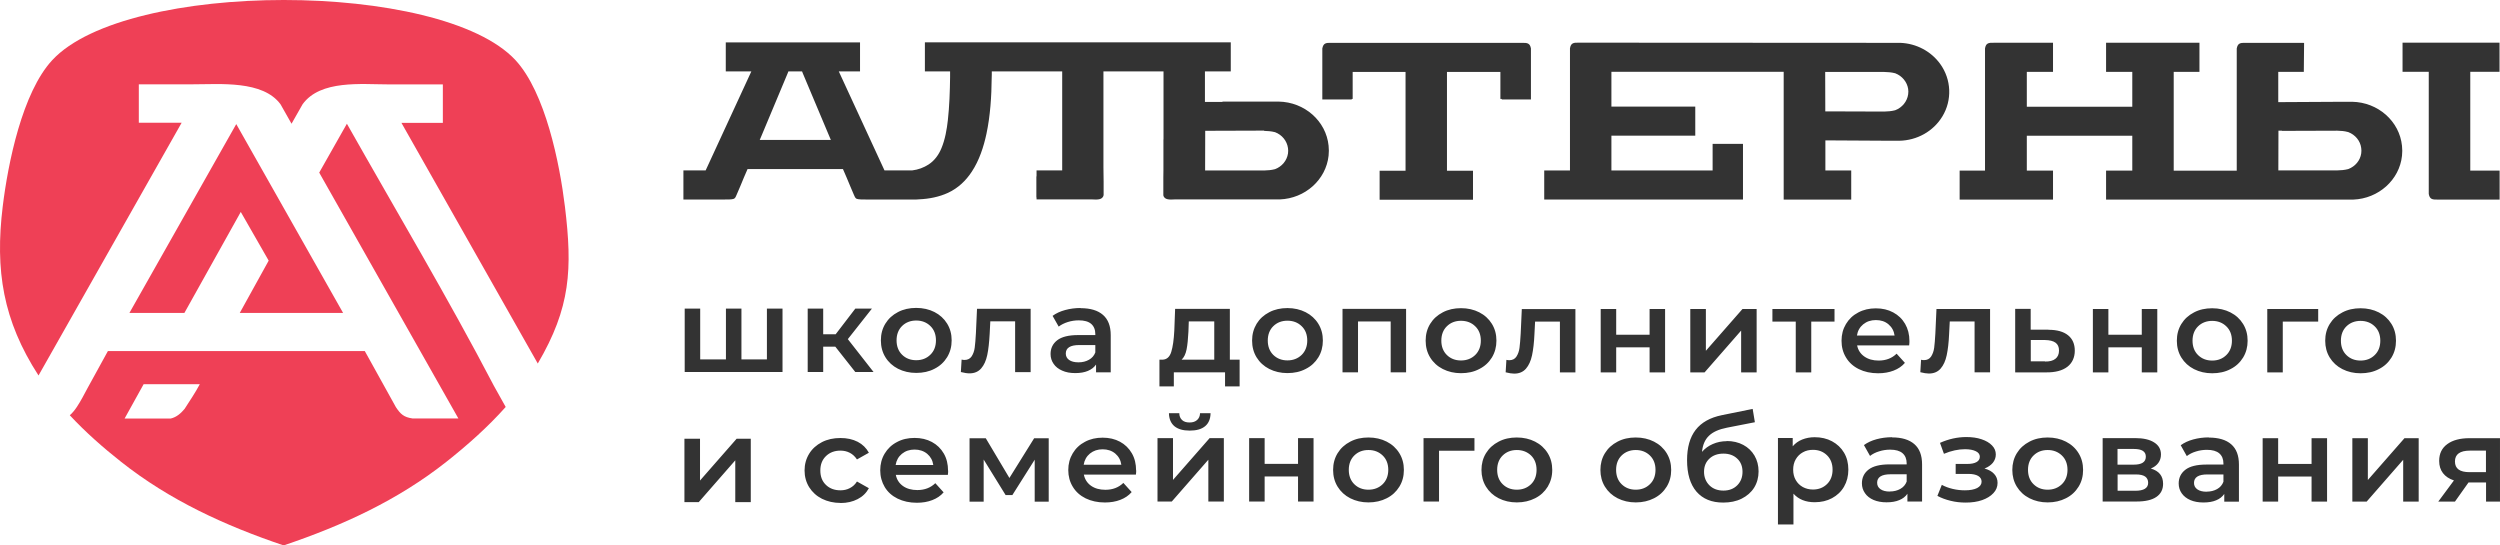 <?xml version="1.0" encoding="UTF-8"?> <svg xmlns="http://www.w3.org/2000/svg" width="165" height="36" viewBox="0 0 165 36" fill="none"><path fill-rule="evenodd" clip-rule="evenodd" d="M35.495 23.99C37.663 20.293 37.785 17.761 37.285 13.633C36.938 10.78 35.994 6.1 34.021 3.969C29.113 -1.323 8.352 -1.323 3.449 3.969C1.47 6.1 0.526 10.774 0.179 13.633C-0.332 17.836 0.191 21.149 2.542 24.782L11.988 8.102H9.162V5.564H12.743C14.521 5.564 17.353 5.296 18.516 6.886C18.76 7.311 18.997 7.741 19.241 8.166C19.484 7.736 19.728 7.305 19.972 6.88C21.147 5.256 23.863 5.57 25.648 5.57H29.228V8.108H26.494L35.495 23.996V23.99ZM13.187 25.358H9.479L8.224 27.623H11.269C11.653 27.535 11.945 27.273 12.182 26.988C12.53 26.447 12.883 25.928 13.187 25.358ZM17.736 17.207L15.891 13.988L12.17 20.654H8.541L15.593 8.19L22.645 20.654H15.824L17.73 17.207H17.736ZM18.729 35.994C22.615 34.684 26.256 33.014 29.466 30.475C30.842 29.387 32.194 28.187 33.376 26.86L32.602 25.474C29.569 19.664 26.129 13.895 22.895 8.166L21.068 11.392L30.252 27.617H27.219C26.652 27.535 26.433 27.331 26.129 26.872L24.076 23.169H7.122L5.788 25.597C5.557 26.027 5.337 26.464 5.063 26.872C4.929 27.075 4.759 27.279 4.606 27.407C5.648 28.525 6.805 29.544 7.993 30.481C11.202 33.019 14.844 34.69 18.729 36" fill="#EF4056"></path><path fill-rule="evenodd" clip-rule="evenodd" d="M99.118 6.565H101.042V3.2C100.981 2.863 100.823 2.816 100.451 2.828H100.153H88.083H87.863C87.492 2.816 87.34 2.857 87.273 3.2V6.565H89.215V6.53H89.276V4.749H92.766V11.269H91.055V13.184H97.218V11.269H95.5V4.749H99.026V6.53H99.118V6.565ZM83.43 8.638C83.661 8.644 83.905 8.661 84.13 8.719H84.142L84.155 8.725C84.617 8.9 84.94 9.301 85.007 9.773C85.025 9.895 85.025 10.012 85.007 10.134C84.934 10.6 84.611 10.99 84.155 11.164H84.142L84.13 11.17C83.905 11.228 83.667 11.246 83.43 11.252H79.538V11.03C79.538 10.303 79.544 9.581 79.544 8.853V8.632H79.776C80.994 8.632 82.212 8.62 83.436 8.62M52.036 4.714H52.937L52.992 4.854C53.571 6.216 54.137 7.572 54.709 8.935L54.837 9.237H50.142L50.27 8.935C50.836 7.572 51.409 6.21 51.981 4.848L52.036 4.708V4.714ZM56.792 2.799H47.901V4.714H49.588L46.573 11.246H45.105V13.167H47.852C47.992 13.167 48.315 13.173 48.437 13.12C48.528 13.08 48.583 12.946 48.613 12.864L48.863 12.282L49.094 11.723L49.338 11.159H55.635L55.879 11.723L56.11 12.276L56.36 12.864C56.396 12.946 56.445 13.08 56.536 13.12C56.664 13.173 56.987 13.167 57.121 13.167H60.495L60.672 13.155C61.323 13.126 61.981 12.998 62.572 12.725C63.235 12.416 63.747 11.927 64.137 11.333C64.63 10.588 64.922 9.691 65.105 8.836C65.361 7.631 65.44 6.361 65.452 5.133C65.452 5.063 65.458 4.999 65.458 4.929V4.714H70.105V11.246H68.412V11.642H68.4V13.033H68.412V13.161H72.066C72.376 13.173 72.778 13.219 72.839 12.87V12.008C72.839 11.688 72.833 11.362 72.827 11.036V10.064V4.714H76.792V9.202H76.786V11.199V11.228C76.786 11.391 76.786 11.554 76.78 11.717V12.888C76.847 13.219 77.255 13.173 77.547 13.161H81.201H83.838C84.051 13.161 84.258 13.161 84.471 13.161C86.14 13.097 87.516 11.863 87.687 10.274C87.711 10.058 87.711 9.831 87.687 9.616C87.522 7.986 86.103 6.734 84.392 6.705C84.209 6.705 84.027 6.705 83.844 6.705H80.683V6.728H79.526V5.57V4.714H81.231V4.266V2.822V2.793H61.043V4.242V4.714H62.706V5.086C62.693 6.03 62.663 6.99 62.559 7.927C62.492 8.533 62.377 9.202 62.139 9.773C61.963 10.204 61.688 10.594 61.287 10.856C60.964 11.065 60.598 11.199 60.209 11.246H60.197H58.376L55.361 4.714H56.762V2.799H56.792ZM120.469 4.749H124.361C124.598 4.755 124.836 4.772 125.061 4.83H125.073L125.085 4.836C125.542 5.011 125.865 5.407 125.938 5.867C125.956 5.989 125.956 6.105 125.938 6.228C125.871 6.699 125.542 7.101 125.085 7.275H125.073L125.061 7.281C124.836 7.339 124.598 7.357 124.361 7.363C123.137 7.363 121.919 7.351 120.701 7.351H120.469V7.13C120.469 6.402 120.463 5.68 120.463 4.953V4.731L120.469 4.749ZM117.735 13.173H122.181V11.735V11.252H120.475V11.03C120.475 10.518 120.475 10 120.475 9.488V9.266H120.707C122.071 9.266 123.429 9.29 124.793 9.29C124.976 9.29 125.159 9.29 125.341 9.29C126.529 9.272 127.607 8.661 128.197 7.683C128.849 6.612 128.794 5.249 128.057 4.225C127.454 3.387 126.48 2.868 125.42 2.828C125.207 2.822 125 2.828 124.787 2.828C118.045 2.828 111.31 2.816 104.568 2.816H104.209C103.837 2.804 103.679 2.845 103.618 3.189V3.846C103.618 6.239 103.618 8.632 103.618 11.03V11.252H101.919V13.167H115.037V9.494H113.033V11.252H112.802C110.731 11.252 108.661 11.252 106.584 11.252H106.353V8.952H111.888V7.037H106.353V4.737H117.723V4.958C117.723 7.695 117.723 10.437 117.723 13.173M150.603 8.638C151.821 8.638 153.039 8.626 154.263 8.626C154.5 8.632 154.738 8.649 154.963 8.713H154.975L154.987 8.719C155.45 8.894 155.779 9.296 155.84 9.767C155.858 9.889 155.858 10.006 155.84 10.128C155.773 10.594 155.444 10.984 154.987 11.159H154.975L154.963 11.164C154.738 11.223 154.5 11.24 154.263 11.246H150.371V11.025C150.371 10.297 150.377 9.575 150.377 8.847V8.626H150.609L150.603 8.638ZM129.336 11.258V13.173H135.499V11.258H133.77V8.958H140.731V11.258H139.001V13.173C144.226 13.173 149.458 13.173 154.683 13.173C154.896 13.173 155.103 13.173 155.316 13.173C156.985 13.109 158.361 11.875 158.532 10.285C158.556 10.07 158.556 9.843 158.532 9.627C158.367 7.997 156.948 6.746 155.237 6.717C155.054 6.717 154.872 6.717 154.683 6.717C153.319 6.717 151.961 6.74 150.596 6.74H150.365V6.519C150.365 6 150.365 5.482 150.365 4.964V4.743H152.052C152.052 4.108 152.07 3.474 152.07 2.839H152.052V2.828C150.773 2.828 149.494 2.828 148.215 2.828C147.844 2.816 147.692 2.857 147.625 3.2C147.625 5.814 147.625 8.428 147.625 11.042V11.263H143.465V4.743H145.164V2.822H139.001V4.743H140.731V7.043H133.77V4.743H135.499V2.822H133.697C133.002 2.822 132.302 2.822 131.602 2.822C131.23 2.81 131.072 2.851 131.011 3.194C131.011 5.808 131.011 8.422 131.011 11.036V11.258H129.33H129.336ZM164.969 4.737V2.816H158.568V4.737H160.298V12.8C160.359 13.138 160.517 13.184 160.889 13.173H161.077H164.975V11.258H163.038V4.737H164.975H164.969Z" fill="#333333"></path><path d="M163.02 29.741C162.356 29.741 162.027 29.98 162.027 30.457C162.027 30.935 162.35 31.162 162.983 31.162H164.073V29.741H163.013H163.02ZM164.999 28.92V33.106H164.079V31.843H162.922L162.027 33.106H160.925L161.96 31.709C161.643 31.604 161.4 31.441 161.235 31.226C161.071 31.01 160.985 30.743 160.985 30.422C160.985 29.939 161.162 29.573 161.521 29.311C161.875 29.049 162.368 28.92 162.989 28.92H164.999ZM155.255 28.92H156.278V31.68L158.696 28.92H159.633V33.106H158.61V30.347L156.199 33.106H155.255V28.92ZM149.335 28.92H150.358V30.62H152.563V28.92H153.586V33.106H152.563V31.453H150.358V33.106H149.335V28.92ZM145.645 32.448C145.901 32.448 146.132 32.39 146.327 32.28C146.528 32.169 146.668 32.006 146.747 31.796V31.313H145.687C145.097 31.313 144.804 31.5 144.804 31.872C144.804 32.053 144.877 32.192 145.024 32.297C145.17 32.402 145.377 32.454 145.639 32.454M145.779 28.88C146.424 28.88 146.918 29.025 147.259 29.322C147.6 29.619 147.77 30.061 147.77 30.661V33.112H146.802V32.6C146.674 32.786 146.497 32.926 146.266 33.019C146.035 33.118 145.754 33.164 145.426 33.164C145.097 33.164 144.81 33.112 144.567 33.007C144.323 32.903 144.128 32.751 143.994 32.559C143.86 32.367 143.793 32.151 143.793 31.913C143.793 31.534 143.94 31.232 144.232 31.005C144.524 30.778 144.987 30.661 145.614 30.661H146.747V30.597C146.747 30.306 146.656 30.079 146.473 29.922C146.29 29.765 146.016 29.689 145.657 29.689C145.413 29.689 145.17 29.724 144.932 29.799C144.695 29.869 144.494 29.974 144.329 30.102L143.927 29.386C144.159 29.217 144.433 29.089 144.756 29.002C145.078 28.915 145.419 28.868 145.779 28.868M140.931 32.39C141.491 32.39 141.778 32.215 141.778 31.866C141.778 31.686 141.711 31.546 141.583 31.453C141.449 31.36 141.248 31.313 140.968 31.313H139.762V32.39H140.937H140.931ZM139.756 30.667H140.828C141.357 30.667 141.625 30.492 141.625 30.143C141.625 29.794 141.363 29.631 140.828 29.631H139.756V30.667ZM141.954 30.923C142.496 31.08 142.764 31.412 142.764 31.93C142.764 32.303 142.618 32.594 142.32 32.798C142.021 33.002 141.589 33.1 141.004 33.1H138.775V28.915H140.919C141.455 28.915 141.875 29.008 142.173 29.2C142.472 29.386 142.624 29.654 142.624 29.997C142.624 30.213 142.563 30.399 142.447 30.556C142.332 30.713 142.167 30.836 141.954 30.923ZM135.146 32.32C135.523 32.32 135.834 32.198 136.083 31.959C136.327 31.721 136.455 31.401 136.455 31.01C136.455 30.62 136.333 30.3 136.083 30.061C135.834 29.823 135.523 29.701 135.146 29.701C134.768 29.701 134.457 29.823 134.214 30.061C133.97 30.3 133.848 30.62 133.848 31.01C133.848 31.401 133.97 31.721 134.214 31.959C134.457 32.198 134.768 32.32 135.146 32.32ZM135.146 33.159C134.701 33.159 134.305 33.066 133.946 32.885C133.593 32.705 133.312 32.448 133.112 32.122C132.911 31.796 132.813 31.424 132.813 31.016C132.813 30.609 132.911 30.236 133.112 29.91C133.312 29.584 133.587 29.334 133.946 29.148C134.299 28.961 134.701 28.874 135.146 28.874C135.59 28.874 135.998 28.967 136.351 29.148C136.705 29.328 136.985 29.584 137.186 29.91C137.387 30.236 137.484 30.603 137.484 31.016C137.484 31.43 137.387 31.796 137.186 32.122C136.985 32.448 136.711 32.705 136.351 32.885C135.998 33.066 135.596 33.159 135.146 33.159ZM130.98 30.923C131.254 30.999 131.467 31.115 131.613 31.278C131.766 31.441 131.839 31.639 131.839 31.872C131.839 32.128 131.747 32.355 131.565 32.547C131.382 32.745 131.132 32.897 130.822 33.007C130.505 33.118 130.146 33.17 129.738 33.17C129.397 33.17 129.068 33.135 128.745 33.054C128.422 32.978 128.13 32.868 127.868 32.728L128.16 32C128.374 32.117 128.611 32.204 128.879 32.268C129.147 32.332 129.415 32.361 129.683 32.361C130.03 32.361 130.298 32.309 130.493 32.21C130.688 32.105 130.785 31.965 130.785 31.791C130.785 31.628 130.712 31.505 130.56 31.412C130.408 31.325 130.194 31.278 129.926 31.278H129.074V30.62H129.847C130.103 30.62 130.304 30.58 130.45 30.498C130.596 30.417 130.669 30.294 130.669 30.143C130.669 29.992 130.584 29.869 130.408 29.782C130.231 29.695 129.993 29.648 129.689 29.648C129.25 29.648 128.788 29.747 128.3 29.951L128.039 29.229C128.611 28.973 129.19 28.845 129.78 28.845C130.152 28.845 130.487 28.891 130.779 28.99C131.077 29.089 131.303 29.223 131.473 29.398C131.644 29.573 131.723 29.77 131.723 29.997C131.723 30.201 131.656 30.382 131.528 30.545C131.394 30.702 131.218 30.83 130.986 30.917M124.738 32.437C124.994 32.437 125.225 32.379 125.42 32.268C125.621 32.157 125.761 31.994 125.84 31.785V31.302H124.78C124.19 31.302 123.891 31.488 123.891 31.86C123.891 32.041 123.964 32.181 124.11 32.285C124.257 32.39 124.464 32.443 124.726 32.443M124.866 28.868C125.511 28.868 126.004 29.014 126.346 29.311C126.687 29.607 126.857 30.05 126.857 30.649V33.1H125.889V32.588C125.761 32.774 125.584 32.914 125.353 33.007C125.121 33.106 124.841 33.153 124.512 33.153C124.184 33.153 123.897 33.1 123.654 32.996C123.41 32.891 123.215 32.739 123.087 32.547C122.953 32.355 122.886 32.14 122.886 31.901C122.886 31.523 123.033 31.22 123.325 30.993C123.617 30.766 124.08 30.649 124.707 30.649H125.84V30.585C125.84 30.294 125.749 30.067 125.566 29.91C125.383 29.753 125.109 29.677 124.75 29.677C124.506 29.677 124.263 29.712 124.025 29.788C123.788 29.858 123.587 29.962 123.422 30.091L123.02 29.375C123.252 29.206 123.526 29.078 123.849 28.99C124.171 28.903 124.512 28.856 124.872 28.856M119.653 32.309C120.03 32.309 120.341 32.186 120.584 31.948C120.828 31.709 120.95 31.389 120.95 30.999C120.95 30.609 120.828 30.288 120.584 30.05C120.341 29.811 120.03 29.689 119.653 29.689C119.409 29.689 119.184 29.741 118.989 29.852C118.794 29.957 118.636 30.114 118.52 30.312C118.404 30.51 118.349 30.743 118.349 30.999C118.349 31.255 118.404 31.488 118.52 31.686C118.636 31.884 118.788 32.035 118.989 32.146C119.184 32.251 119.409 32.309 119.653 32.309ZM119.768 28.856C120.195 28.856 120.578 28.944 120.913 29.124C121.248 29.305 121.516 29.555 121.705 29.875C121.9 30.201 121.991 30.574 121.991 30.999C121.991 31.424 121.894 31.796 121.705 32.122C121.516 32.448 121.248 32.699 120.913 32.879C120.578 33.06 120.195 33.147 119.768 33.147C119.178 33.147 118.709 32.961 118.368 32.582V34.614H117.345V28.909H118.319V29.456C118.489 29.258 118.696 29.107 118.946 29.008C119.196 28.909 119.47 28.856 119.768 28.856ZM113.745 32.379C114.123 32.379 114.427 32.262 114.659 32.029C114.89 31.796 115.006 31.5 115.006 31.139C115.006 30.778 114.89 30.486 114.659 30.271C114.427 30.05 114.123 29.939 113.745 29.939C113.368 29.939 113.051 30.05 112.82 30.271C112.582 30.492 112.466 30.783 112.466 31.139C112.466 31.494 112.588 31.802 112.826 32.035C113.063 32.268 113.374 32.379 113.751 32.379M113.958 29.107C114.373 29.107 114.738 29.194 115.055 29.363C115.371 29.532 115.621 29.77 115.798 30.073C115.974 30.376 116.066 30.725 116.066 31.115C116.066 31.505 115.968 31.872 115.773 32.186C115.578 32.495 115.298 32.739 114.945 32.914C114.592 33.089 114.184 33.17 113.733 33.17C112.972 33.17 112.387 32.932 111.967 32.448C111.553 31.965 111.346 31.272 111.346 30.37C111.346 29.526 111.535 28.862 111.912 28.373C112.29 27.884 112.868 27.558 113.642 27.401L115.676 26.988L115.822 27.867L113.977 28.228C113.447 28.332 113.051 28.507 112.789 28.763C112.527 29.014 112.375 29.369 112.332 29.823C112.527 29.596 112.765 29.427 113.045 29.305C113.325 29.182 113.63 29.118 113.965 29.118M107.96 32.32C108.337 32.32 108.648 32.198 108.892 31.959C109.141 31.721 109.263 31.401 109.263 31.01C109.263 30.62 109.141 30.3 108.892 30.061C108.648 29.823 108.331 29.701 107.96 29.701C107.588 29.701 107.272 29.823 107.028 30.061C106.784 30.3 106.663 30.62 106.663 31.01C106.663 31.401 106.784 31.721 107.028 31.959C107.272 32.198 107.582 32.32 107.96 32.32ZM107.96 33.159C107.515 33.159 107.119 33.066 106.76 32.885C106.407 32.705 106.127 32.448 105.926 32.122C105.725 31.796 105.627 31.424 105.627 31.016C105.627 30.609 105.725 30.236 105.926 29.91C106.127 29.584 106.401 29.334 106.76 29.148C107.113 28.961 107.515 28.874 107.96 28.874C108.404 28.874 108.812 28.967 109.166 29.148C109.519 29.328 109.799 29.584 110 29.91C110.201 30.236 110.298 30.603 110.298 31.016C110.298 31.43 110.201 31.796 110 32.122C109.799 32.448 109.525 32.705 109.166 32.885C108.812 33.066 108.41 33.159 107.96 33.159ZM100.11 32.32C100.487 32.32 100.798 32.198 101.048 31.959C101.291 31.721 101.413 31.401 101.413 31.01C101.413 30.62 101.291 30.3 101.048 30.061C100.798 29.823 100.487 29.701 100.11 29.701C99.732 29.701 99.422 29.823 99.178 30.061C98.934 30.3 98.813 30.62 98.813 31.01C98.813 31.401 98.934 31.721 99.178 31.959C99.422 32.198 99.732 32.32 100.11 32.32ZM100.11 33.159C99.665 33.159 99.269 33.066 98.91 32.885C98.557 32.705 98.277 32.448 98.076 32.122C97.875 31.796 97.777 31.424 97.777 31.016C97.777 30.609 97.875 30.236 98.076 29.91C98.277 29.584 98.551 29.334 98.91 29.148C99.263 28.961 99.665 28.874 100.11 28.874C100.554 28.874 100.962 28.967 101.316 29.148C101.669 29.328 101.949 29.584 102.15 29.91C102.351 30.236 102.448 30.603 102.448 31.016C102.448 31.43 102.345 31.796 102.15 32.122C101.949 32.448 101.675 32.705 101.316 32.885C100.962 33.066 100.56 33.159 100.11 33.159ZM97.314 29.747H94.976V33.1H93.953V28.915H97.314V29.747ZM90.317 32.32C90.695 32.32 91.005 32.198 91.255 31.959C91.499 31.721 91.626 31.401 91.626 31.01C91.626 30.62 91.505 30.3 91.255 30.061C91.005 29.823 90.701 29.701 90.317 29.701C89.933 29.701 89.629 29.823 89.385 30.061C89.142 30.3 89.02 30.62 89.02 31.01C89.02 31.401 89.142 31.721 89.385 31.959C89.629 32.198 89.939 32.32 90.317 32.32ZM90.317 33.159C89.873 33.159 89.477 33.066 89.117 32.885C88.764 32.705 88.484 32.448 88.283 32.122C88.082 31.796 87.985 31.424 87.985 31.016C87.985 30.609 88.082 30.236 88.283 29.91C88.484 29.584 88.758 29.334 89.117 29.148C89.471 28.961 89.873 28.874 90.317 28.874C90.762 28.874 91.17 28.967 91.523 29.148C91.876 29.328 92.156 29.584 92.357 29.91C92.558 30.236 92.656 30.603 92.656 31.016C92.656 31.43 92.558 31.796 92.357 32.122C92.156 32.448 91.882 32.705 91.523 32.885C91.17 33.066 90.768 33.159 90.317 33.159ZM82.443 28.915H83.466V30.615H85.67V28.915H86.694V33.1H85.67V31.447H83.466V33.1H82.443V28.915ZM78.521 28.42C78.076 28.42 77.741 28.321 77.51 28.129C77.278 27.931 77.157 27.645 77.15 27.273H77.833C77.833 27.459 77.9 27.611 78.015 27.721C78.131 27.832 78.295 27.884 78.515 27.884C78.734 27.884 78.886 27.826 79.008 27.721C79.13 27.611 79.197 27.465 79.203 27.273H79.897C79.891 27.651 79.769 27.937 79.538 28.129C79.3 28.327 78.965 28.42 78.521 28.42ZM76.395 28.915H77.418V31.674L79.836 28.915H80.774V33.1H79.751V30.341L77.339 33.1H76.395V28.915ZM72.772 29.654C72.443 29.654 72.169 29.747 71.937 29.933C71.712 30.12 71.572 30.364 71.523 30.673H74.008C73.965 30.37 73.831 30.125 73.606 29.933C73.381 29.747 73.101 29.654 72.772 29.654ZM74.989 31.034C74.989 31.104 74.989 31.197 74.97 31.325H71.535C71.596 31.633 71.755 31.878 72.004 32.058C72.26 32.239 72.577 32.326 72.954 32.326C73.436 32.326 73.831 32.175 74.142 31.872L74.69 32.477C74.495 32.705 74.246 32.873 73.941 32.99C73.643 33.106 73.302 33.164 72.924 33.164C72.443 33.164 72.023 33.071 71.651 32.891C71.286 32.71 71 32.454 70.805 32.128C70.604 31.802 70.506 31.43 70.506 31.022C70.506 30.615 70.604 30.248 70.799 29.922C70.993 29.596 71.261 29.34 71.609 29.159C71.956 28.973 72.339 28.886 72.772 28.886C73.204 28.886 73.582 28.973 73.917 29.153C74.252 29.334 74.513 29.59 74.702 29.916C74.891 30.242 74.982 30.62 74.982 31.051M68.29 33.118V30.341L66.816 32.675H66.371L64.922 30.329V33.112H63.99V28.926H65.062L66.621 31.546L68.253 28.926H69.215V33.112H68.296L68.29 33.118ZM60.36 29.671C60.032 29.671 59.757 29.765 59.526 29.951C59.301 30.137 59.161 30.382 59.112 30.69H61.597C61.554 30.387 61.42 30.143 61.195 29.951C60.969 29.765 60.689 29.671 60.36 29.671ZM62.577 31.051C62.577 31.121 62.577 31.214 62.559 31.342H59.124C59.185 31.651 59.343 31.895 59.593 32.076C59.849 32.256 60.166 32.344 60.543 32.344C61.024 32.344 61.42 32.192 61.731 31.89L62.279 32.495C62.084 32.722 61.834 32.891 61.53 33.007C61.231 33.124 60.89 33.182 60.513 33.182C60.032 33.182 59.611 33.089 59.24 32.908C58.874 32.728 58.588 32.472 58.393 32.146C58.198 31.82 58.095 31.447 58.095 31.04C58.095 30.632 58.192 30.265 58.387 29.939C58.582 29.613 58.85 29.357 59.197 29.177C59.538 28.99 59.928 28.903 60.36 28.903C60.793 28.903 61.17 28.99 61.505 29.171C61.84 29.351 62.102 29.607 62.291 29.933C62.48 30.259 62.571 30.638 62.571 31.069M55.476 33.194C55.026 33.194 54.617 33.1 54.252 32.92C53.893 32.739 53.613 32.483 53.406 32.157C53.205 31.831 53.101 31.459 53.101 31.051C53.101 30.644 53.205 30.271 53.406 29.945C53.606 29.619 53.887 29.369 54.246 29.182C54.605 28.996 55.013 28.909 55.47 28.909C55.903 28.909 56.28 28.99 56.609 29.159C56.932 29.328 57.175 29.567 57.346 29.881L56.56 30.323C56.432 30.131 56.28 29.986 56.091 29.887C55.903 29.788 55.695 29.741 55.47 29.741C55.086 29.741 54.77 29.858 54.52 30.096C54.27 30.335 54.142 30.649 54.142 31.051C54.142 31.453 54.264 31.767 54.514 32.006C54.764 32.245 55.08 32.361 55.47 32.361C55.695 32.361 55.903 32.315 56.091 32.215C56.28 32.117 56.438 31.977 56.56 31.779L57.346 32.221C57.175 32.536 56.932 32.774 56.603 32.943C56.28 33.112 55.903 33.199 55.476 33.199M45.178 28.955H46.201V31.715L48.619 28.955H49.551V33.141H48.528V30.382L46.116 33.141H45.172V28.955H45.178ZM155.797 23.797C156.174 23.797 156.485 23.675 156.729 23.436C156.978 23.198 157.1 22.878 157.1 22.488C157.1 22.097 156.978 21.777 156.729 21.538C156.485 21.3 156.168 21.178 155.797 21.178C155.425 21.178 155.109 21.3 154.865 21.538C154.621 21.777 154.5 22.097 154.5 22.488C154.5 22.878 154.621 23.198 154.865 23.436C155.109 23.675 155.419 23.797 155.797 23.797ZM155.797 24.636C155.352 24.636 154.956 24.543 154.597 24.362C154.244 24.182 153.964 23.925 153.763 23.599C153.562 23.273 153.464 22.901 153.464 22.488C153.464 22.074 153.562 21.707 153.763 21.381C153.964 21.055 154.238 20.805 154.597 20.619C154.95 20.432 155.352 20.345 155.797 20.345C156.241 20.345 156.649 20.438 157.003 20.619C157.356 20.799 157.636 21.055 157.837 21.381C158.038 21.707 158.135 22.074 158.135 22.488C158.135 22.901 158.038 23.268 157.837 23.599C157.636 23.925 157.362 24.182 157.003 24.362C156.649 24.548 156.247 24.636 155.797 24.636ZM153.001 21.224H150.663V24.577H149.64V20.392H153.001V21.224ZM146.004 23.797C146.382 23.797 146.692 23.675 146.936 23.436C147.179 23.198 147.307 22.878 147.307 22.488C147.307 22.097 147.186 21.777 146.936 21.538C146.692 21.3 146.376 21.178 146.004 21.178C145.633 21.178 145.316 21.3 145.072 21.538C144.829 21.777 144.707 22.097 144.707 22.488C144.707 22.878 144.829 23.198 145.072 23.436C145.316 23.675 145.626 23.797 146.004 23.797ZM146.004 24.636C145.559 24.636 145.164 24.543 144.804 24.362C144.451 24.182 144.171 23.925 143.97 23.599C143.769 23.273 143.672 22.901 143.672 22.488C143.672 22.074 143.769 21.707 143.97 21.381C144.171 21.055 144.445 20.805 144.804 20.619C145.158 20.432 145.559 20.345 146.004 20.345C146.449 20.345 146.857 20.438 147.21 20.619C147.563 20.799 147.843 21.055 148.044 21.381C148.245 21.707 148.343 22.074 148.343 22.488C148.343 22.901 148.245 23.268 148.044 23.599C147.843 23.925 147.569 24.182 147.21 24.362C146.857 24.548 146.455 24.636 146.004 24.636ZM138.13 20.392H139.153V22.092H141.357V20.392H142.381V24.577H141.357V22.924H139.153V24.577H138.13V20.392ZM134.969 23.861C135.267 23.867 135.499 23.809 135.657 23.681C135.815 23.559 135.895 23.372 135.895 23.134C135.895 22.895 135.815 22.726 135.663 22.616C135.511 22.505 135.28 22.447 134.963 22.441H134.031V23.85H134.963L134.969 23.861ZM135.206 21.766C135.767 21.766 136.193 21.888 136.491 22.127C136.79 22.365 136.936 22.709 136.936 23.145C136.936 23.582 136.772 23.96 136.443 24.211C136.114 24.461 135.651 24.583 135.054 24.577H133.002V20.386H134.025V21.76H135.194L135.206 21.766ZM131.345 20.386V24.572H130.322V21.218H128.684L128.641 22.051C128.617 22.604 128.562 23.07 128.483 23.442C128.404 23.815 128.27 24.112 128.081 24.327C127.892 24.543 127.637 24.653 127.308 24.653C127.155 24.653 126.967 24.624 126.741 24.566L126.79 23.745C126.863 23.762 126.93 23.768 126.985 23.768C127.192 23.768 127.35 23.687 127.454 23.529C127.557 23.366 127.624 23.18 127.655 22.959C127.685 22.738 127.71 22.418 127.734 22.004L127.807 20.392H131.352L131.345 20.386ZM123.806 21.125C123.477 21.125 123.203 21.218 122.972 21.405C122.746 21.591 122.606 21.835 122.558 22.144H125.042C125 21.841 124.866 21.597 124.64 21.405C124.415 21.212 124.135 21.125 123.806 21.125ZM126.023 22.505C126.023 22.575 126.023 22.668 126.004 22.796H122.57C122.631 23.105 122.789 23.349 123.045 23.529C123.301 23.71 123.617 23.797 123.989 23.797C124.47 23.797 124.866 23.646 125.176 23.343L125.724 23.949C125.529 24.176 125.28 24.345 124.975 24.461C124.677 24.577 124.336 24.636 123.958 24.636C123.477 24.636 123.051 24.543 122.685 24.362C122.32 24.182 122.034 23.925 121.839 23.599C121.638 23.273 121.541 22.901 121.541 22.488C121.541 22.074 121.638 21.713 121.833 21.387C122.028 21.061 122.296 20.805 122.643 20.625C122.99 20.438 123.374 20.351 123.806 20.351C124.238 20.351 124.616 20.438 124.951 20.619C125.286 20.799 125.548 21.049 125.737 21.375C125.925 21.701 126.023 22.08 126.023 22.511M121.078 21.224H119.543V24.577H118.52V21.224H116.979V20.392H121.078V21.224ZM111.565 20.392H112.588V23.151L115.006 20.392H115.938V24.577H114.915V21.818L112.503 24.577H111.559V20.392H111.565ZM105.646 20.392H106.669V22.092H108.873V20.392H109.896V24.577H108.873V22.924H106.669V24.577H105.646V20.392ZM103.977 20.392V24.577H102.954V21.224H101.316L101.273 22.057C101.249 22.61 101.194 23.075 101.115 23.448C101.035 23.821 100.901 24.117 100.713 24.333C100.524 24.548 100.268 24.659 99.939 24.659C99.787 24.659 99.598 24.63 99.373 24.572L99.422 23.751C99.495 23.768 99.562 23.774 99.617 23.774C99.824 23.774 99.982 23.692 100.085 23.535C100.189 23.372 100.256 23.186 100.286 22.965C100.317 22.744 100.341 22.423 100.366 22.01L100.439 20.398H103.983L103.977 20.392ZM96.425 23.791C96.803 23.791 97.114 23.669 97.363 23.431C97.607 23.192 97.735 22.872 97.735 22.482C97.735 22.092 97.613 21.771 97.363 21.533C97.12 21.294 96.803 21.172 96.425 21.172C96.048 21.172 95.737 21.294 95.494 21.533C95.25 21.771 95.128 22.092 95.128 22.482C95.128 22.872 95.25 23.192 95.494 23.431C95.737 23.669 96.048 23.791 96.425 23.791ZM96.425 24.63C95.981 24.63 95.585 24.537 95.226 24.356C94.872 24.176 94.592 23.92 94.391 23.594C94.19 23.268 94.093 22.895 94.093 22.482C94.093 22.068 94.19 21.701 94.391 21.375C94.592 21.049 94.866 20.799 95.226 20.613C95.579 20.427 95.981 20.339 96.425 20.339C96.87 20.339 97.278 20.432 97.631 20.613C97.984 20.793 98.264 21.049 98.466 21.375C98.666 21.701 98.764 22.068 98.764 22.482C98.764 22.895 98.666 23.262 98.466 23.594C98.264 23.92 97.99 24.176 97.631 24.356C97.278 24.543 96.876 24.63 96.425 24.63ZM92.802 20.386V24.572H91.785V21.218H89.629V24.572H88.606V20.386H92.808H92.802ZM84.97 23.786C85.348 23.786 85.658 23.663 85.908 23.425C86.151 23.186 86.279 22.866 86.279 22.476C86.279 22.086 86.158 21.766 85.908 21.527C85.664 21.288 85.348 21.166 84.97 21.166C84.593 21.166 84.282 21.288 84.038 21.527C83.795 21.766 83.673 22.086 83.673 22.476C83.673 22.866 83.795 23.186 84.038 23.425C84.282 23.663 84.593 23.786 84.97 23.786ZM84.97 24.624C84.525 24.624 84.13 24.531 83.77 24.35C83.417 24.17 83.137 23.914 82.936 23.588C82.735 23.262 82.638 22.889 82.638 22.476C82.638 22.062 82.741 21.696 82.936 21.37C83.137 21.044 83.411 20.793 83.77 20.607C84.124 20.421 84.525 20.333 84.97 20.333C85.415 20.333 85.823 20.427 86.176 20.607C86.529 20.788 86.809 21.044 87.01 21.37C87.211 21.696 87.309 22.062 87.309 22.476C87.309 22.889 87.211 23.256 87.01 23.588C86.809 23.914 86.535 24.17 86.176 24.35C85.823 24.537 85.421 24.624 84.97 24.624ZM78.436 21.888C78.411 22.371 78.375 22.761 78.314 23.064C78.253 23.366 78.143 23.594 77.985 23.739H80.141V21.212H78.46L78.436 21.888ZM81.815 23.739V25.503H80.853V24.572H77.473V25.503H76.523V23.739H76.73C77.01 23.727 77.199 23.559 77.303 23.227C77.406 22.895 77.473 22.423 77.504 21.818L77.558 20.386H81.17V23.739H81.815ZM71.188 23.914C71.444 23.914 71.676 23.856 71.871 23.745C72.071 23.634 72.212 23.471 72.291 23.262V22.773H71.231C70.64 22.773 70.342 22.959 70.342 23.332C70.342 23.512 70.415 23.652 70.561 23.757C70.707 23.861 70.914 23.914 71.176 23.914M71.316 20.339C71.962 20.339 72.455 20.485 72.796 20.782C73.137 21.079 73.308 21.521 73.308 22.121V24.572H72.339V24.059C72.212 24.246 72.035 24.38 71.803 24.479C71.572 24.577 71.292 24.624 70.963 24.624C70.634 24.624 70.348 24.572 70.104 24.461C69.861 24.356 69.666 24.205 69.538 24.013C69.404 23.821 69.337 23.605 69.337 23.366C69.337 22.988 69.483 22.685 69.775 22.458C70.068 22.231 70.531 22.115 71.158 22.115H72.291V22.051C72.291 21.76 72.199 21.533 72.017 21.375C71.834 21.218 71.56 21.143 71.201 21.143C70.957 21.143 70.713 21.178 70.476 21.253C70.238 21.329 70.037 21.428 69.873 21.556L69.471 20.846C69.702 20.677 69.977 20.549 70.299 20.462C70.622 20.374 70.963 20.328 71.322 20.328M68.022 20.374V24.56H66.998V21.207H65.36L65.318 22.039C65.287 22.592 65.238 23.058 65.159 23.431C65.08 23.803 64.946 24.1 64.757 24.316C64.569 24.531 64.313 24.642 63.984 24.642C63.832 24.642 63.643 24.612 63.417 24.554L63.466 23.733C63.545 23.751 63.606 23.757 63.661 23.757C63.868 23.757 64.026 23.675 64.13 23.518C64.234 23.355 64.301 23.169 64.331 22.947C64.362 22.726 64.386 22.406 64.41 21.993L64.483 20.38H68.028L68.022 20.374ZM60.47 23.774C60.847 23.774 61.158 23.652 61.402 23.413C61.651 23.174 61.773 22.854 61.773 22.464C61.773 22.074 61.651 21.754 61.402 21.515C61.158 21.276 60.842 21.154 60.47 21.154C60.099 21.154 59.782 21.276 59.538 21.515C59.295 21.754 59.173 22.074 59.173 22.464C59.173 22.854 59.295 23.174 59.538 23.413C59.782 23.652 60.092 23.774 60.47 23.774ZM60.47 24.612C60.025 24.612 59.63 24.519 59.27 24.339C58.917 24.158 58.637 23.902 58.436 23.576C58.235 23.25 58.138 22.878 58.138 22.464C58.138 22.051 58.235 21.684 58.436 21.358C58.637 21.032 58.911 20.782 59.27 20.595C59.623 20.409 60.025 20.322 60.47 20.322C60.914 20.322 61.323 20.415 61.676 20.595C62.029 20.776 62.309 21.032 62.51 21.358C62.711 21.684 62.809 22.051 62.809 22.464C62.809 22.878 62.711 23.244 62.51 23.576C62.309 23.902 62.035 24.158 61.676 24.339C61.323 24.525 60.921 24.612 60.47 24.612ZM55.129 22.878H54.331V24.554H53.308V20.368H54.331V22.062H55.153L56.451 20.368H57.547L55.957 22.383L57.656 24.554H56.451L55.129 22.878ZM51.646 20.368V24.554H45.19V20.368H46.213V23.722H47.912V20.368H48.935V23.722H50.616V20.368H51.639H51.646Z" fill="#333333"></path></svg> 
